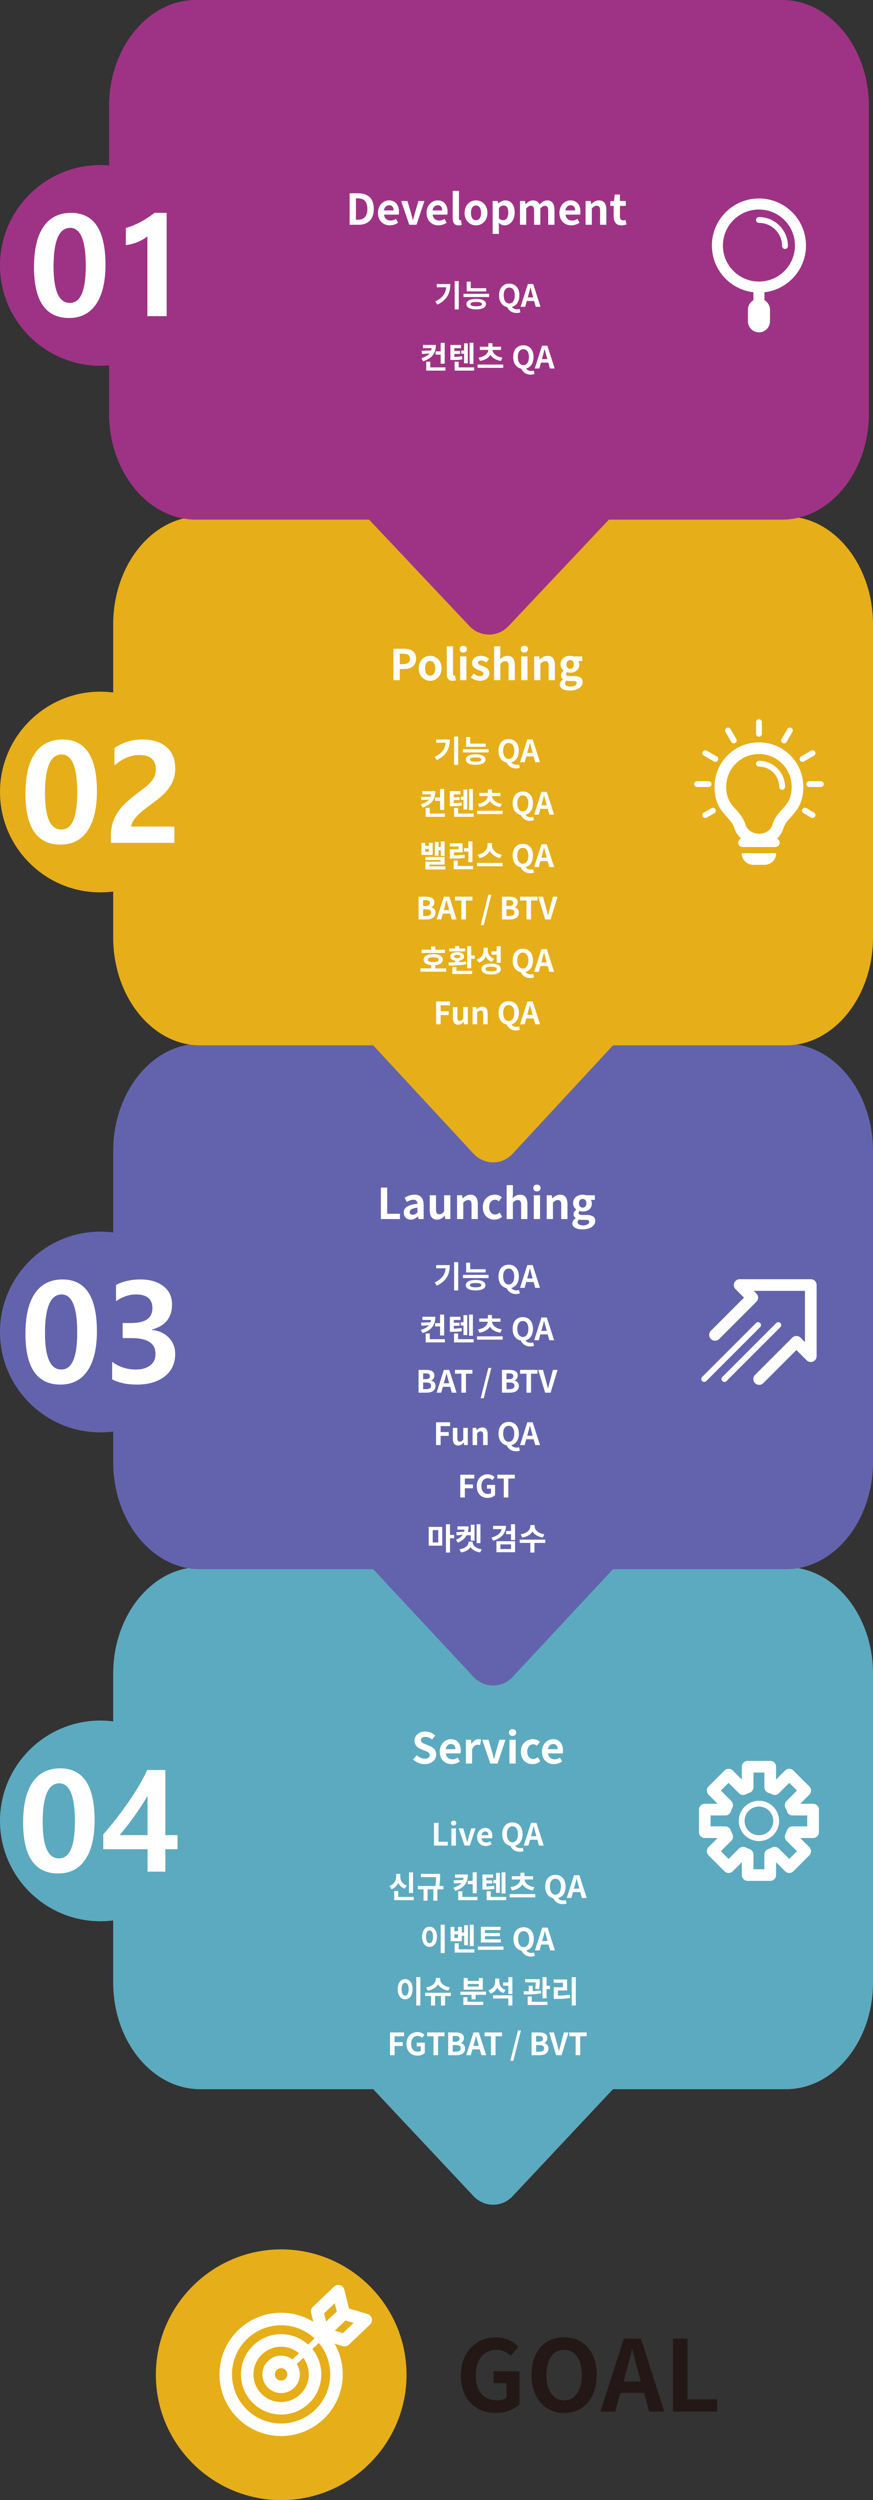 <?xml version="1.0" encoding="UTF-8"?>
<svg id="_레이어_1" data-name="레이어 1" xmlns="http://www.w3.org/2000/svg" viewBox="0 0 783.63 2243.5">
  <rect x="0" y="0" width="783.63" height="2243.5" fill="#333333" stroke="none"/>
  <defs>
    <style>
      .cls-1 {
        fill: #231815;
      }

      .cls-2, .cls-3 {
        fill: #fff;
      }

      .cls-4 {
        fill: #5caabf;
      }

      .cls-4, .cls-3, .cls-5, .cls-6, .cls-7 {
        fill-rule: evenodd;
      }

      .cls-5 {
        fill: #9e3385;
      }

      .cls-6 {
        fill: #e6ae19;
      }

      .cls-7 {
        fill: #6363ad;
      }
    </style>
  </defs>
  <g>
    <g>
      <path class="cls-6" d="M252.41,2243.5c61.97,0,112.51-50.54,112.51-112.51s-50.54-112.51-112.51-112.51-112.51,50.54-112.51,112.51,50.54,112.51,112.51,112.51Z"/>
      <g>
        <path class="cls-3" d="M252.33,2086.57c-12.17,0-23.19,4.94-31.17,12.91-7.97,7.98-12.91,19-12.91,31.17s4.94,23.19,12.91,31.17c7.97,7.98,19,12.91,31.17,12.91s23.19-4.94,31.17-12.91c7.97-7.97,12.91-19,12.91-31.17s-4.94-23.19-12.91-31.17c-7.98-7.97-19-12.91-31.17-12.91h0ZM213.21,2091.52c10.01-10.01,23.84-16.2,39.12-16.2s29.11,6.19,39.12,16.2c10.01,10.01,16.2,23.84,16.2,39.12s-6.19,29.11-16.2,39.12c-10.01,10.01-23.84,16.21-39.12,16.21s-29.11-6.19-39.12-16.21c-10.01-10.01-16.2-23.84-16.2-39.12s6.19-29.11,16.2-39.12Z"/>
        <path class="cls-3" d="M252.33,2105.83c-6.85,0-13.06,2.78-17.55,7.27-4.49,4.49-7.27,10.7-7.27,17.55s2.78,13.06,7.27,17.55c4.49,4.49,10.7,7.27,17.55,7.27s13.06-2.78,17.55-7.27c4.49-4.49,7.27-10.7,7.27-17.55s-2.78-13.06-7.27-17.55c-4.49-4.49-10.7-7.27-17.55-7.27h0ZM226.83,2105.14c6.53-6.53,15.54-10.57,25.5-10.57s18.98,4.04,25.5,10.57c6.53,6.53,10.57,15.54,10.57,25.5s-4.04,18.98-10.57,25.5c-6.52,6.53-15.54,10.56-25.5,10.56s-18.98-4.04-25.5-10.56c-6.53-6.53-10.56-15.54-10.56-25.5s4.04-18.98,10.56-25.5Z"/>
        <path class="cls-3" d="M252.33,2125.09c-1.53,0-2.93.62-3.93,1.63-1.01,1.01-1.63,2.39-1.63,3.93s.62,2.93,1.63,3.93c1.01,1.01,2.4,1.63,3.93,1.63s2.93-.62,3.93-1.63c1-1,1.63-2.39,1.63-3.93s-.62-2.93-1.63-3.93c-1.01-1.01-2.4-1.63-3.93-1.63h0ZM240.45,2118.76c3.04-3.04,7.24-4.92,11.88-4.92s8.84,1.88,11.88,4.92c3.04,3.04,4.92,7.24,4.92,11.88s-1.88,8.84-4.92,11.88c-3.04,3.04-7.24,4.92-11.88,4.92s-8.84-1.88-11.88-4.92c-3.04-3.04-4.92-7.24-4.92-11.88s1.88-8.84,4.92-11.88Z"/>
        <path class="cls-3" d="M280.94,2069.92l18.85-17.98c2.25-2.13,5.8-2.05,7.93.2.7.73,1.16,1.61,1.38,2.52l4.91,19.99c.51,2.07-.2,4.16-1.68,5.5l-18.85,17.98c-2.24,2.13-5.79,2.04-7.93-.2-.7-.73-1.16-1.61-1.38-2.52l-4.91-19.99c-.51-2.07.21-4.16,1.69-5.5h0ZM300.52,2066.75l-9.59,9.14,1.82,7.43,9.59-9.15-1.82-7.43Z"/>
        <path class="cls-3" d="M307.83,2093.62l9.59-9.15-7.34-2.18-9.59,9.15,7.34,2.18h0ZM332.17,2085.92l-18.87,17.99c-1.41,1.4-3.51,2-5.54,1.4l-19.72-5.85c-.92-.27-1.79-.77-2.5-1.52-2.13-2.24-2.05-5.79.2-7.93l18.87-17.99c1.4-1.4,3.5-2,5.53-1.4l19.72,5.85c.92.27,1.79.78,2.5,1.52,2.14,2.25,2.04,5.79-.2,7.93Z"/>
        <path class="cls-3" d="M263.09,2124.47c-1.12,1.07-2.9,1.02-3.97-.1-1.07-1.12-1.02-2.9.1-3.97l34.46-32.86c1.12-1.07,2.9-1.02,3.97.1,1.07,1.12,1.02,2.9-.1,3.96l-34.46,32.86Z"/>
      </g>
    </g>
    <g>
      <path class="cls-1" d="M413.72,2131.6c0-21.57,13.97-34.21,31.38-34.21,9.46,0,16,4.07,20.24,8.4l-6.9,8.31c-3.27-3.09-6.98-5.48-12.91-5.48-10.87,0-18.47,8.49-18.47,22.54s6.54,22.81,19.45,22.81c3.09,0,6.28-.88,8.13-2.47v-12.91h-11.58v-10.69h23.25v29.52c-4.42,4.33-12.11,7.87-21.22,7.87-17.77,0-31.38-11.84-31.38-33.68Z"/>
      <path class="cls-1" d="M477.1,2131.07c0-21.3,11.93-33.68,29.26-33.68s29.26,12.46,29.26,33.68-11.93,34.21-29.26,34.21-29.26-12.99-29.26-34.21ZM522.27,2131.07c0-14.06-6.19-22.45-15.91-22.45s-15.91,8.4-15.91,22.45,6.19,22.89,15.91,22.89,15.91-8.93,15.91-22.89Z"/>
      <path class="cls-1" d="M559.93,2098.54h15.38l21.04,65.5h-13.7l-4.6-16.8h-21.21l-4.6,16.8h-13.26l20.95-65.5ZM559.67,2137.08h15.56l-1.94-7.16c-2.03-6.81-3.8-14.32-5.66-21.39h-.44c-1.68,7.16-3.62,14.58-5.57,21.39l-1.94,7.16Z"/>
      <path class="cls-1" d="M604.05,2098.54h13.08v54.54h26.61v10.96h-39.69v-65.5Z"/>
    </g>
  </g>
  <path class="cls-4" d="M460.14,1970.76l90.1-96.03h155.44c42.87,0,77.95-43.03,77.95-95.61v-277.28c0-52.59-35.08-95.61-77.95-95.61H179.54c-42.87,0-77.94,43.03-77.94,95.61v277.28c0,52.59,35.08,95.61,77.94,95.61h155.44l89.93,95.85c9.73,10.38,25.59,10.46,35.23.18Z"/>
  <g>
    <path class="cls-4" d="M0,1633.99C0,1683.59,40.45,1724.04,90.05,1724.04s90.05-40.45,90.05-90.05-40.45-90.05-90.05-90.05S0,1584.39,0,1633.99Z"/>
    <g>
      <path class="cls-2" d="M20.76,1635.48c0-15.87,2.84-27.94,8.52-36.23,5.68-8.28,13.93-12.43,24.76-12.43,20.58,0,30.87,15.52,30.87,46.55,0,15.29-2.8,27.08-8.4,35.36-5.6,8.28-13.71,12.43-24.33,12.43-20.95,0-31.42-15.23-31.42-45.68ZM38.3,1635.04c0,21.74,4.87,32.6,14.63,32.6s14.32-11.16,14.32-33.47-4.67-33.9-14.01-33.9c-9.96,0-14.94,11.59-14.94,34.77Z"/>
      <path class="cls-2" d="M148.44,1588.31v58.45h10.91v12.64h-10.91v20.14h-15.99v-20.14h-39.73v-13.33c8.31-9.5,16.01-19.43,23.12-29.78,7.11-10.35,12.54-19.68,16.3-27.98h16.3ZM107.41,1646.76h25.04v-35.33c-2.52,4.5-6.1,10.07-10.72,16.7-4.63,6.63-9.4,12.84-14.32,18.63Z"/>
    </g>
  </g>
  <g>
    <path class="cls-3" d="M696.6,1596.91l8.15-8.15c2.04-2.04,5.35-2.04,7.39,0l14.33,14.32c2.04,2.04,2.04,5.35,0,7.39l-8.15,8.15h11.53c2.89,0,5.23,2.34,5.23,5.23v20.26c0,2.89-2.34,5.23-5.23,5.23h-11.53l8.15,8.15c2.04,2.04,2.04,5.35,0,7.39l-14.33,14.32c-2.04,2.04-5.35,2.04-7.39,0l-8.15-8.15v11.53c0,2.89-2.34,5.23-5.23,5.23h-20.26c-2.89,0-5.23-2.34-5.23-5.23v-11.53l-8.15,8.15c-2.04,2.04-5.35,2.04-7.39,0l-14.33-14.32c-2.04-2.04-2.04-5.35,0-7.39l8.16-8.15h-11.53c-2.89,0-5.23-2.34-5.23-5.23v-20.26c0-2.89,2.34-5.23,5.23-5.23h11.53l-8.16-8.15c-2.04-2.04-2.04-5.35,0-7.39l14.33-14.32c2.04-2.04,5.35-2.04,7.39,0l8.15,8.15v-11.53c0-2.89,2.34-5.23,5.23-5.23h20.26c2.89,0,5.23,2.34,5.23,5.23v11.53h0ZM708.45,1599.85l-9.35,9.35c-1.55,1.54-3.96,2-6.03.98-.59-.29-1.15-.55-1.67-.77-.48-.2-.93-.37-1.34-.52-2.26-.58-3.93-2.63-3.93-5.07v-13.22h-9.8v13.22h-.02c0,2.18-1.38,4.21-3.56,4.94-.51.17-1.07.38-1.7.64-.46.19-.95.42-1.49.68-1.98,1.09-4.52.79-6.21-.89l-9.35-9.35-6.93,6.93,9.35,9.35c1.54,1.55,2,3.96.98,6.03-.3.59-.55,1.15-.77,1.67-.2.48-.37.93-.52,1.34-.58,2.26-2.63,3.93-5.07,3.93h-13.21v9.8h13.21v.02c2.18,0,4.22,1.38,4.94,3.56.17.51.39,1.07.65,1.69.19.46.41.96.67,1.49,1.09,1.98.79,4.53-.89,6.21l-9.35,9.35,6.93,6.93,9.35-9.35c1.55-1.54,3.96-2.01,6.03-.98.59.29,1.15.55,1.67.77.48.2.92.37,1.34.52,2.26.58,3.93,2.63,3.93,5.07v13.21h9.8v-13.21h.02c0-2.18,1.38-4.22,3.56-4.95.51-.17,1.08-.38,1.7-.64.47-.19.96-.42,1.48-.68,1.98-1.09,4.52-.79,6.21.89l9.35,9.35,6.93-6.93-9.35-9.35c-1.54-1.55-2-3.96-.98-6.03.29-.59.55-1.15.76-1.67.2-.48.37-.92.52-1.34.58-2.26,2.63-3.93,5.07-3.93h13.22v-9.8h-13.22v-.02c-2.18,0-4.21-1.38-4.94-3.56-.17-.51-.39-1.07-.64-1.69-.2-.46-.42-.96-.68-1.48-1.09-1.98-.78-4.52.89-6.21l9.35-9.35-6.93-6.93Z"/>
    <path class="cls-3" d="M694.12,1633.99c0-3.56-1.44-6.78-3.77-9.11-2.33-2.33-5.55-3.77-9.11-3.77s-6.78,1.44-9.11,3.77c-2.33,2.33-3.77,5.55-3.77,9.11s1.44,6.78,3.77,9.11c2.33,2.33,5.55,3.77,9.11,3.77s6.77-1.44,9.11-3.77c2.33-2.33,3.77-5.55,3.77-9.11h0ZM694.05,1621.18c3.28,3.28,5.3,7.81,5.3,12.81s-2.03,9.53-5.3,12.8c-3.28,3.28-7.81,5.3-12.8,5.3s-9.53-2.03-12.81-5.3c-3.28-3.28-5.3-7.8-5.3-12.8s2.03-9.53,5.3-12.81c3.28-3.28,7.81-5.3,12.81-5.3s9.53,2.03,12.8,5.3Z"/>
  </g>
  <path class="cls-7" d="M460.14,1504.81l90.1-96.67h155.44c42.87,0,77.95-43.31,77.95-96.24v-279.09c0-52.93-35.08-96.24-77.95-96.24H179.54c-42.87,0-77.94,43.31-77.94,96.24v279.09c0,52.93,35.08,96.24,77.94,96.24h155.44l89.93,96.48c9.73,10.45,25.59,10.53,35.23.19Z"/>
  <g>
    <path class="cls-7" d="M0,1195.29C0,1244.89,40.45,1285.34,90.05,1285.34s90.05-40.45,90.05-90.05-40.45-90.06-90.05-90.06S0,1145.69,0,1195.29Z"/>
    <g>
      <path class="cls-2" d="M22.84,1196.77c0-15.87,2.84-27.94,8.52-36.23,5.68-8.28,13.94-12.43,24.76-12.43,20.58,0,30.86,15.52,30.86,46.55,0,15.29-2.8,27.08-8.4,35.36-5.6,8.28-13.71,12.43-24.33,12.43-20.95,0-31.42-15.23-31.42-45.68ZM40.38,1196.34c0,21.74,4.87,32.6,14.63,32.6s14.32-11.16,14.32-33.47-4.67-33.9-14.01-33.9c-9.96,0-14.94,11.59-14.94,34.77Z"/>
      <path class="cls-2" d="M100.68,1222.06c6.16,4.59,13.26,6.88,21.32,6.88,5.29,0,9.54-1.21,12.77-3.63,3.22-2.42,4.83-5.88,4.83-10.38,0-9.46-7.15-14.19-21.44-14.19h-8.06v-13.51h7.5c12.81,0,19.21-4.42,19.21-13.26,0-8.26-4.92-12.4-14.75-12.4-6.16,0-12.13,2.02-17.91,6.07v-14.57c6.2-3.31,13.51-4.96,21.94-4.96s15.21,1.98,20.45,5.95c5.25,3.97,7.87,9.46,7.87,16.49,0,11.86-6.05,19.38-18.16,22.56v.25c6.32.66,11.41,2.99,15.25,6.97,3.84,3.99,5.76,8.81,5.76,14.47,0,8.64-3.13,15.4-9.39,20.3-6.26,4.9-14.56,7.35-24.88,7.35-9.09,0-16.53-1.57-22.31-4.71v-15.68Z"/>
    </g>
  </g>
  <g>
    <path class="cls-3" d="M645.52,1201.55c-2.04,2.04-5.35,2.04-7.4,0-2.04-2.04-2.04-5.35,0-7.39l29.73-29.72-7.62-7.62c-2.04-2.04-2.04-5.35,0-7.39,1.02-1.02,2.36-1.53,3.7-1.53h63.86c2.89,0,5.23,2.34,5.23,5.23v63.86c0,2.89-2.34,5.23-5.23,5.23-1.45,0-2.77-.59-3.72-1.55l-9.21-9.22-29.73,29.73c-2.04,2.04-5.35,2.04-7.39,0-2.04-2.04-2.04-5.35,0-7.4l33.42-33.42c2.04-2.04,5.35-2.04,7.4,0l4,4v-46h-46l2.39,2.39c2.04,2.05,2.04,5.36,0,7.4l-33.42,33.42Z"/>
    <path class="cls-3" d="M696.79,1187.21c1.02-1.02,2.67-1.02,3.7,0,1.02,1.02,1.02,2.68,0,3.7l-48.41,48.41c-1.02,1.02-2.68,1.02-3.7,0-1.02-1.02-1.02-2.68,0-3.7l48.41-48.41Z"/>
    <path class="cls-3" d="M678.64,1187.21c1.02-1.02,2.68-1.02,3.7,0,1.02,1.02,1.02,2.68,0,3.7l-48.4,48.41c-1.02,1.02-2.68,1.02-3.7,0-1.02-1.02-1.02-2.68,0-3.7l48.4-48.41Z"/>
  </g>
  <path class="cls-6" d="M460.14,1035.31l90.1-97.28h155.44c42.87,0,77.95-43.58,77.95-96.85v-280.87c0-53.27-35.08-96.85-77.95-96.85H179.54c-42.87,0-77.94,43.58-77.94,96.85v280.87c0,53.27,35.08,96.85,77.94,96.85h155.44l89.93,97.09c9.73,10.51,25.59,10.6,35.23.19Z"/>
  <g>
    <path class="cls-6" d="M0,710.73C0,760.33,40.45,800.78,90.05,800.78s90.05-40.45,90.05-90.06-40.45-90.05-90.05-90.05S0,661.13,0,710.73Z"/>
    <g>
      <path class="cls-2" d="M22.84,712.22c0-15.87,2.84-27.94,8.52-36.23,5.68-8.28,13.94-12.43,24.76-12.43,20.58,0,30.87,15.52,30.87,46.55,0,15.29-2.8,27.08-8.4,35.36-5.6,8.28-13.71,12.43-24.33,12.43-20.95,0-31.42-15.23-31.42-45.68ZM40.38,711.78c0,21.74,4.87,32.6,14.63,32.6s14.32-11.16,14.32-33.47-4.67-33.9-14.01-33.9c-9.96,0-14.94,11.59-14.94,34.77Z"/>
      <path class="cls-2" d="M117.85,741.72h38.68v14.57h-56.96v-6.88c0-4.92.84-9.45,2.51-13.6s4.07-8.04,7.19-11.65c3.12-3.61,9.68-9.16,19.68-16.64,3.88-2.89,6.67-5.66,8.37-8.31,1.69-2.64,2.54-5.6,2.54-8.86,0-4.05-1.19-7.2-3.56-9.45-2.38-2.25-6.06-3.38-11.06-3.38-7.81,0-15.31,3.1-22.5,9.3v-15.56c7.35-5.12,15.68-7.69,24.98-7.69s16.7,2.29,21.85,6.88c5.14,4.59,7.72,10.93,7.72,19.03,0,4.17-.67,7.87-2.01,11.09-1.34,3.22-3.12,6.15-5.33,8.77-2.21,2.62-4.75,5.06-7.62,7.31-2.87,2.25-5.82,4.49-8.83,6.72-5.58,4.13-9.58,7.67-11.99,10.6-2.42,2.93-3.63,5.52-3.63,7.75Z"/>
    </g>
  </g>
  <g>
    <path class="cls-3" d="M693.29,740.11c1.85-6.15,5.24-9.92,8.75-13.81,4.2-4.66,8.6-9.55,8.6-20.3,0-8.12-3.29-15.46-8.61-20.78s-12.67-8.61-20.78-8.61-15.46,3.29-20.78,8.61c-5.32,5.32-8.61,12.67-8.61,20.78,0,10.76,4.41,15.65,8.6,20.3,3.45,3.83,6.79,7.54,8.66,13.53.89,2.86,2.75,4.98,5.06,6.35,2.18,1.29,4.74,1.95,7.3,1.95,2.54,0,5.05-.62,7.15-1.9,2.13-1.3,3.84-3.34,4.68-6.12h0ZM709.8,733.28c-2.71,3.01-5.33,5.92-6.5,9.81-1.64,5.45-5.02,9.46-9.25,12.04-3.76,2.3-8.18,3.43-12.58,3.42-4.41-.01-8.83-1.15-12.61-3.38-4.43-2.62-8-6.71-9.72-12.23-1.19-3.8-3.78-6.68-6.45-9.65-5.51-6.12-11.3-12.54-11.3-27.29,0-11,4.46-20.97,11.67-28.18,7.21-7.21,17.17-11.67,28.18-11.67s20.97,4.46,28.18,11.67c7.21,7.21,11.67,17.17,11.67,28.18,0,14.75-5.78,21.17-11.3,27.29Z"/>
    <path class="cls-3" d="M696.74,765.63c0,5.75-4.67,10.42-10.42,10.42h-10.15c-5.75,0-10.42-4.66-10.42-10.42h30.99Z"/>
    <path class="cls-3" d="M695.94,752.26c2.16,0,3.92,1.76,3.92,3.92s-1.76,3.92-3.92,3.92h-29.39c-2.17,0-3.92-1.76-3.92-3.92s1.76-3.92,3.92-3.92h29.39Z"/>
    <path class="cls-3" d="M681.24,687.9c-1.44,0-2.61-1.17-2.61-2.61s1.17-2.61,2.61-2.61c6.47,0,12.33,2.63,16.57,6.86,4.24,4.24,6.86,10.1,6.86,16.56,0,1.45-1.17,2.61-2.61,2.61s-2.61-1.17-2.61-2.61c0-5.02-2.04-9.57-5.33-12.87-3.29-3.29-7.84-5.33-12.87-5.33Z"/>
    <path class="cls-3" d="M683.86,658.46c0,1.44-1.17,2.61-2.61,2.61s-2.61-1.17-2.61-2.61v-10.43c0-1.45,1.17-2.61,2.61-2.61s2.61,1.17,2.61,2.61v10.43Z"/>
    <path class="cls-3" d="M706.07,665.8c-.72,1.25-2.31,1.68-3.56.96-1.25-.72-1.68-2.31-.96-3.55l5.22-9.03c.71-1.25,2.31-1.68,3.55-.96,1.25.72,1.68,2.31.96,3.55l-5.22,9.03Z"/>
    <path class="cls-3" d="M721.64,683.29c-1.25.72-2.84.29-3.55-.96-.72-1.25-.29-2.84.96-3.55l9.04-5.22c1.25-.72,2.84-.29,3.55.96.72,1.25.29,2.84-.96,3.55l-9.04,5.22Z"/>
    <path class="cls-3" d="M634.42,733.65c-1.25.72-2.84.3-3.56-.95-.72-1.25-.3-2.84.95-3.56l6.82-3.94c1.25-.72,2.84-.3,3.56.95.72,1.25.3,2.84-.95,3.56l-6.82,3.94Z"/>
    <path class="cls-3" d="M726.39,706.22c-1.44,0-2.61-1.17-2.61-2.61s1.17-2.61,2.61-2.61h10.43c1.45,0,2.61,1.17,2.61,2.61s-1.17,2.61-2.61,2.61h-10.43Z"/>
    <path class="cls-3" d="M625.66,706.22c-1.44,0-2.61-1.17-2.61-2.61s1.17-2.61,2.61-2.61h10.43c1.44,0,2.61,1.17,2.61,2.61s-1.17,2.61-2.61,2.61h-10.43Z"/>
    <path class="cls-3" d="M721.22,729.69c-1.25-.72-1.68-2.31-.96-3.55.72-1.25,2.31-1.68,3.55-.96l6.86,3.96c1.25.72,1.68,2.31.96,3.55-.72,1.25-2.31,1.68-3.56.96l-6.86-3.96Z"/>
    <path class="cls-3" d="M631.81,678.07c-1.25-.72-1.68-2.31-.96-3.55.72-1.25,2.31-1.68,3.55-.96l9.04,5.22c1.25.72,1.68,2.31.96,3.55-.72,1.25-2.31,1.68-3.55.96l-9.04-5.22Z"/>
    <path class="cls-3" d="M651.2,656.77c-.72-1.25-.28-2.84.96-3.55,1.25-.72,2.84-.29,3.56.96l5.22,9.03c.72,1.25.29,2.84-.96,3.55-1.25.72-2.84.29-3.55-.96l-5.22-9.03Z"/>
  </g>
  <path class="cls-5" d="M456.45,561.84l90.09-95.53h155.45c42.87,0,77.95-42.82,77.95-95.17V95.16c0-52.34-35.08-95.16-77.95-95.16H175.85c-42.87,0-77.94,42.82-77.94,95.16v275.97c0,52.34,35.08,95.17,77.94,95.17h155.46l89.91,95.35c9.74,10.32,25.59,10.41,35.23.18Z"/>
  <g>
    <path class="cls-5" d="M0,238.17c0,49.6,40.45,90.05,90.05,90.05s90.05-40.45,90.05-90.05-40.45-90.05-90.05-90.05S0,188.57,0,238.17Z"/>
    <g>
      <path class="cls-2" d="M30.52,239.66c0-15.87,2.84-27.94,8.52-36.23,5.68-8.28,13.94-12.43,24.76-12.43,20.58,0,30.87,15.52,30.87,46.55,0,15.29-2.8,27.08-8.4,35.36-5.6,8.28-13.71,12.43-24.33,12.43-20.95,0-31.42-15.23-31.42-45.68ZM48.06,239.22c0,21.74,4.87,32.6,14.63,32.6s14.32-11.16,14.32-33.47-4.67-33.9-14.01-33.9c-9.96,0-14.94,11.59-14.94,34.77Z"/>
      <path class="cls-2" d="M149.59,191v92.72h-17.29v-71.71c-1.94,1.78-4.69,3.43-8.24,4.96-3.55,1.53-7.25,2.52-11.09,2.97v-15.31c9.09-2.73,17.66-7.27,25.72-13.64h10.91Z"/>
    </g>
  </g>
  <g>
    <path class="cls-3" d="M681.24,178.1c11.66,0,22.22,4.73,29.86,12.37,7.64,7.64,12.37,18.2,12.37,29.86s-4.73,22.22-12.37,29.86c-7.64,7.64-18.2,12.37-29.86,12.37s-22.22-4.73-29.86-12.37c-7.64-7.64-12.37-18.2-12.37-29.86s4.73-22.22,12.37-29.86c7.64-7.64,18.2-12.37,29.86-12.37h0ZM704.1,197.47c-5.85-5.84-13.93-9.46-22.86-9.46s-17.01,3.62-22.86,9.46c-5.85,5.85-9.47,13.93-9.47,22.86s3.62,17,9.47,22.86c5.85,5.85,13.93,9.47,22.86,9.47s17.01-3.62,22.86-9.47c5.85-5.85,9.47-13.93,9.47-22.86s-3.62-17.01-9.47-22.86Z"/>
    <path class="cls-3" d="M676.29,258.3c0-2.74,2.22-4.95,4.95-4.95s4.95,2.22,4.95,4.95v31.65c0,2.74-2.22,4.95-4.95,4.95s-4.95-2.22-4.95-4.95v-31.65Z"/>
    <path class="cls-3" d="M681.24,200c-1.45,0-2.61-1.17-2.61-2.61s1.17-2.61,2.61-2.61c7.18,0,13.69,2.91,18.39,7.62,4.71,4.71,7.62,11.21,7.62,18.39,0,1.45-1.17,2.61-2.61,2.61s-2.61-1.17-2.61-2.61c0-5.74-2.33-10.93-6.09-14.69-3.76-3.77-8.96-6.09-14.7-6.09Z"/>
    <path class="cls-3" d="M671.34,277.98c0-5.47,4.43-9.91,9.91-9.91s9.91,4.43,9.91,9.91v10.35c0,5.47-4.43,9.91-9.91,9.91s-9.91-4.43-9.91-9.91v-10.35Z"/>
  </g>
  <g>
    <g>
      <path class="cls-2" d="M389.55,1635.69h4.08v17.02h8.3v3.42h-12.39v-20.44Z"/>
      <path class="cls-2" d="M404.84,1635.97c0-1.32.97-2.21,2.37-2.21s2.34.88,2.34,2.21-.97,2.23-2.34,2.23-2.37-.88-2.37-2.23ZM405.17,1640.69h4.06v15.45h-4.06v-15.45Z"/>
      <path class="cls-2" d="M411.76,1640.69h4.08l2.26,7.7c.41,1.52.83,3.12,1.24,4.69h.14c.41-1.57.83-3.17,1.24-4.69l2.26-7.7h3.89l-5.16,15.45h-4.69l-5.27-15.45Z"/>
      <path class="cls-2" d="M428.27,1648.41c0-4.99,3.53-8.11,7.2-8.11,4.25,0,6.46,3.12,6.46,7.37,0,.77-.08,1.52-.19,1.88h-9.52c.33,2.54,1.99,3.86,4.28,3.86,1.27,0,2.37-.39,3.48-1.08l1.38,2.48c-1.52,1.05-3.48,1.71-5.38,1.71-4.33,0-7.7-3.01-7.7-8.11ZM438.44,1646.84c0-2.07-.94-3.39-2.92-3.39-1.63,0-3.06,1.16-3.37,3.39h6.29Z"/>
      <path class="cls-2" d="M458.09,1656.36c-4.36-.83-7.26-4.69-7.26-10.51,0-6.65,3.73-10.51,9.13-10.51s9.13,3.89,9.13,10.51c0,5.57-2.65,9.33-6.7,10.37.94,1.54,2.79,2.18,4.63,2.18.88,0,1.66-.14,2.23-.33l.75,3.01c-.72.33-1.96.61-3.45.61-4.17,0-7.06-2.23-8.47-5.32ZM464.94,1645.85c0-4.39-1.93-7.01-4.97-7.01s-4.97,2.62-4.97,7.01,1.93,7.34,4.97,7.34,4.97-2.76,4.97-7.34Z"/>
      <path class="cls-2" d="M476.69,1635.69h4.8l6.57,20.44h-4.28l-1.43-5.24h-6.62l-1.43,5.24h-4.14l6.54-20.44ZM476.61,1647.72h4.86l-.61-2.23c-.63-2.12-1.19-4.47-1.77-6.68h-.14c-.52,2.23-1.13,4.55-1.74,6.68l-.61,2.23Z"/>
      <path class="cls-2" d="M363.36,1694.83c-2.81-.97-4.75-2.84-5.85-5.21-1.16,2.57-3.15,4.63-6.1,5.66l-1.85-2.9c4.22-1.43,6.04-4.99,6.04-8.39v-2.46h3.7v2.46c0,3.37,1.77,6.62,5.9,7.95l-1.85,2.9ZM371.39,1702.2v2.9h-17.55v-8.19h3.64v5.3h13.9ZM370.75,1698.67h-3.67v-18.51h3.67v18.51Z"/>
      <path class="cls-2" d="M398.02,1695.39h-5.41v10.21h-3.61v-10.21h-5.19v10.21h-3.61v-10.21h-5.13v-2.95h15.64c.64-3.39.75-5.96.77-7.95h-13.74v-2.95h17.35v1.63c0,2.15,0,5.1-.72,9.27h3.64v2.95Z"/>
      <path class="cls-2" d="M419.98,1682.06c0,7.15-3.01,11.92-11.5,14.71l-1.41-2.87c3.56-1.1,5.85-2.54,7.26-4.25l-6.7.52-.5-2.84,8.61-.3c.19-.66.36-1.35.41-2.07h-7.75v-2.9h11.59ZM428.59,1702.2v2.9h-17.24v-8.03h3.64v5.13h13.6ZM424.29,1687.83v-7.7h3.64v18.76h-3.64v-8.11h-4.47v-2.95h4.47Z"/>
      <path class="cls-2" d="M443.83,1695c-2.87.52-5.27.58-9.02.58h-1.74v-13.49h9.54v2.87h-6.04v2.46h5.16v2.73h-5.16v2.57c2.68-.03,4.66-.17,6.95-.55l.3,2.84ZM454.37,1702.2v2.9h-17.55v-8h3.64v5.1h13.9ZM445.29,1689.95h-2.48v-2.9h2.48v-6.43h3.39v17.93h-3.39v-8.61ZM453.73,1699.11h-3.45v-18.98h3.45v18.98Z"/>
      <path class="cls-2" d="M480.47,1699.66v2.95h-23.01v-2.95h23.01ZM458.23,1693.43c5.77-.8,8.61-3.89,8.86-6.9h-7.64v-2.9h7.7v-3.12h3.64v3.12h7.7v2.9h-7.64c.25,3.01,3.09,6.1,8.86,6.9l-1.35,2.95c-4.5-.66-7.7-2.7-9.38-5.44-1.68,2.73-4.88,4.77-9.38,5.44l-1.35-2.95Z"/>
      <path class="cls-2" d="M496.67,1703.39c-4.36-.83-7.26-4.69-7.26-10.51,0-6.65,3.73-10.51,9.13-10.51s9.13,3.89,9.13,10.51c0,5.57-2.65,9.33-6.7,10.37.94,1.54,2.79,2.18,4.63,2.18.88,0,1.66-.14,2.23-.33l.75,3.01c-.72.33-1.96.61-3.45.61-4.17,0-7.06-2.23-8.47-5.32ZM503.51,1692.88c0-4.39-1.93-7.01-4.97-7.01s-4.97,2.62-4.97,7.01,1.93,7.34,4.97,7.34,4.97-2.76,4.97-7.34Z"/>
      <path class="cls-2" d="M515.27,1682.72h4.8l6.57,20.44h-4.28l-1.43-5.24h-6.62l-1.43,5.24h-4.14l6.54-20.44ZM515.19,1694.75h4.86l-.61-2.23c-.63-2.12-1.19-4.47-1.77-6.68h-.14c-.52,2.23-1.13,4.55-1.74,6.68l-.61,2.23Z"/>
      <path class="cls-2" d="M392.24,1737.97c0,5.6-2.84,9.1-6.68,9.1s-6.68-3.5-6.68-9.1,2.84-9.05,6.68-9.05,6.68,3.48,6.68,9.05ZM382.39,1737.97c0,3.78,1.3,5.79,3.17,5.79s3.17-2.01,3.17-5.79-1.3-5.77-3.17-5.77-3.17,2.01-3.17,5.77ZM399.22,1727.13v25.49h-3.64v-25.49h3.64Z"/>
      <path class="cls-2" d="M414.51,1741.97h-10.07v-12.88h3.42v3.89h3.28v-3.89h3.37v5.08h2.15v-6.59h3.39v18.02h-3.39v-8.5h-2.15v4.88ZM411.14,1735.77h-3.28v3.31h3.28v-3.31ZM425.85,1749.23v2.9h-17.74v-8.28h3.64v5.38h14.1ZM425.21,1746.33h-3.45v-19.17h3.45v19.17Z"/>
      <path class="cls-2" d="M451.95,1746.69v2.95h-23.01v-2.95h23.01ZM449.5,1743.13h-17.85v-14.13h17.66v2.92h-13.96v2.68h13.38v2.81h-13.38v2.84h14.15v2.87Z"/>
      <path class="cls-2" d="M468.15,1750.42c-4.36-.83-7.26-4.69-7.26-10.51,0-6.65,3.72-10.51,9.13-10.51s9.13,3.89,9.13,10.51c0,5.57-2.65,9.33-6.7,10.37.94,1.54,2.79,2.18,4.63,2.18.88,0,1.66-.14,2.24-.33l.74,3.01c-.72.33-1.96.61-3.45.61-4.17,0-7.06-2.24-8.47-5.33ZM474.99,1739.9c0-4.39-1.93-7.01-4.97-7.01s-4.97,2.62-4.97,7.01,1.93,7.34,4.97,7.34,4.97-2.76,4.97-7.34Z"/>
      <path class="cls-2" d="M486.75,1729.75h4.8l6.56,20.44h-4.28l-1.43-5.24h-6.62l-1.43,5.24h-4.14l6.54-20.44ZM486.67,1741.78h4.86l-.61-2.23c-.64-2.12-1.19-4.47-1.77-6.68h-.14c-.52,2.24-1.13,4.55-1.74,6.68l-.61,2.23Z"/>
      <path class="cls-2" d="M370.33,1785c0,5.6-2.84,9.11-6.68,9.11s-6.68-3.5-6.68-9.11,2.84-9.05,6.68-9.05,6.68,3.48,6.68,9.05ZM360.48,1785c0,3.78,1.3,5.8,3.17,5.8s3.17-2.01,3.17-5.8-1.3-5.77-3.17-5.77-3.17,2.01-3.17,5.77ZM377.31,1774.16v25.49h-3.64v-25.49h3.64Z"/>
      <path class="cls-2" d="M404.66,1791.1h-5.16v8.58h-3.64v-8.58h-5.32v8.58h-3.61v-8.58h-5.27v-2.9h23.01v2.9ZM402.39,1786.27c-4.41-.69-7.61-2.82-9.21-5.57-1.63,2.79-4.83,4.88-9.27,5.57l-1.38-2.95c5.77-.83,8.69-4.14,8.69-7.17v-1.21h3.89v1.21c0,3.01,2.93,6.35,8.69,7.17l-1.41,2.95Z"/>
      <path class="cls-2" d="M436.3,1787.21v2.87h-9.38v4h-3.64v-4h-10.01v-2.87h23.04ZM419.59,1796.26h14.18v2.9h-17.82v-6.98h3.64v4.08ZM433.35,1785.44h-17.13v-10.46h3.61v2.59h9.91v-2.59h3.61v10.46ZM429.74,1780.31h-9.91v2.29h9.91v-2.29Z"/>
      <path class="cls-2" d="M451.95,1788.51c-2.7-.94-4.52-2.73-5.6-4.97-1.1,2.45-3.06,4.41-5.93,5.41l-1.9-2.87c4.22-1.38,5.96-4.75,5.96-8.19v-2.4h3.7v2.62c0,3.17,1.68,6.26,5.68,7.59l-1.9,2.81ZM442.6,1790.47h17.33v9.16h-3.64v-6.29h-13.68v-2.87ZM459.93,1774.19v15.12h-3.64v-7.42h-4.63v-2.95h4.63v-4.75h3.64Z"/>
      <path class="cls-2" d="M485.81,1788.7c-5.24.96-11.15,1.08-15.51,1.1l-.33-2.9c1.41,0,2.98,0,4.63-.03v-4.94h3.56v4.8c2.51-.11,5.05-.3,7.42-.64l.22,2.59ZM480.35,1784.67c.41-2.37.52-4.22.55-5.74h-9.46v-2.9h13.05v1.57c0,1.77,0,4.28-.58,7.48l-3.56-.41ZM477.31,1796.26h14.1v2.9h-17.74v-7.64h3.64v4.75ZM493.65,1781.91v3.01h-3.03v8.28h-3.64v-19.04h3.64v7.75h3.03Z"/>
      <path class="cls-2" d="M500.8,1790.74c3.86-.03,7.06-.22,10.65-.83l.38,2.95c-4.14.72-7.86.88-12.47.88h-2.29v-10.46h8.25v-4.06h-8.28v-2.9h12v9.82h-8.25v4.58ZM516.85,1774.16v25.49h-3.64v-25.49h3.64Z"/>
      <path class="cls-2" d="M350.1,1823.81h12.58v3.42h-8.5v5.32h7.26v3.42h-7.26v8.28h-4.08v-20.44Z"/>
      <path class="cls-2" d="M364.89,1834.13c0-6.73,4.36-10.68,9.79-10.68,2.95,0,4.99,1.27,6.32,2.62l-2.15,2.59c-1.02-.97-2.18-1.71-4.03-1.71-3.39,0-5.77,2.65-5.77,7.04s2.04,7.12,6.07,7.12c.96,0,1.96-.28,2.54-.77v-4.03h-3.61v-3.34h7.26v9.21c-1.38,1.35-3.78,2.46-6.62,2.46-5.55,0-9.79-3.7-9.79-10.51Z"/>
      <path class="cls-2" d="M389.12,1827.23h-5.74v-3.42h15.62v3.42h-5.79v17.02h-4.08v-17.02Z"/>
      <path class="cls-2" d="M402.31,1823.81h6.76c4.19,0,7.39,1.24,7.39,5.05,0,1.88-1.05,3.81-2.79,4.41v.14c2.21.52,3.84,2.07,3.84,4.83,0,4.11-3.42,6.01-7.92,6.01h-7.28v-20.44ZM408.77,1832.14c2.59,0,3.72-1.05,3.72-2.68,0-1.79-1.21-2.51-3.67-2.51h-2.43v5.19h2.37ZM409.24,1841.11c2.79,0,4.3-.99,4.3-3.12,0-1.99-1.49-2.84-4.3-2.84h-2.84v5.96h2.84Z"/>
      <path class="cls-2" d="M425.02,1823.81h4.8l6.57,20.44h-4.28l-1.43-5.24h-6.62l-1.43,5.24h-4.14l6.54-20.44ZM424.94,1835.84h4.86l-.61-2.24c-.63-2.13-1.19-4.47-1.77-6.68h-.14c-.52,2.23-1.13,4.55-1.74,6.68l-.61,2.24Z"/>
      <path class="cls-2" d="M440.72,1827.23h-5.74v-3.42h15.62v3.42h-5.79v17.02h-4.08v-17.02Z"/>
      <path class="cls-2" d="M464.92,1822.02h2.68l-6.84,27.26h-2.7l6.87-27.26Z"/>
      <path class="cls-2" d="M477.15,1823.81h6.76c4.19,0,7.39,1.24,7.39,5.05,0,1.88-1.05,3.81-2.79,4.41v.14c2.21.52,3.83,2.07,3.83,4.83,0,4.11-3.42,6.01-7.92,6.01h-7.28v-20.44ZM483.6,1832.14c2.59,0,3.73-1.05,3.73-2.68,0-1.79-1.21-2.51-3.67-2.51h-2.43v5.19h2.37ZM484.07,1841.11c2.79,0,4.3-.99,4.3-3.12,0-1.99-1.49-2.84-4.3-2.84h-2.84v5.96h2.84Z"/>
      <path class="cls-2" d="M492.96,1823.81h4.28l2.7,9.96c.64,2.26,1.08,4.3,1.71,6.59h.14c.66-2.29,1.1-4.33,1.74-6.59l2.65-9.96h4.14l-6.24,20.44h-4.88l-6.23-20.44Z"/>
      <path class="cls-2" d="M516.71,1827.23h-5.74v-3.42h15.62v3.42h-5.79v17.02h-4.08v-17.02Z"/>
    </g>
    <g>
      <path class="cls-2" d="M370.86,1578.94l3.24-3.89c2.02,1.87,4.69,3.13,7.17,3.13,2.94,0,4.5-1.26,4.5-3.24,0-2.1-1.71-2.74-4.23-3.81l-3.77-1.6c-2.86-1.18-5.72-3.47-5.72-7.58,0-4.61,4.04-8.16,9.76-8.16,3.28,0,6.56,1.3,8.84,3.62l-2.86,3.54c-1.79-1.49-3.66-2.33-5.98-2.33-2.48,0-4.04,1.11-4.04,2.97,0,2.02,1.98,2.74,4.38,3.7l3.7,1.56c3.43,1.41,5.68,3.58,5.68,7.66,0,4.61-3.85,8.54-10.37,8.54-3.77,0-7.55-1.49-10.29-4.12Z"/>
      <path class="cls-2" d="M394.72,1571.85c0-6.9,4.88-11.21,9.95-11.21,5.87,0,8.92,4.31,8.92,10.18,0,1.07-.11,2.1-.27,2.59h-13.15c.46,3.51,2.74,5.34,5.91,5.34,1.75,0,3.28-.53,4.8-1.49l1.91,3.43c-2.1,1.45-4.8,2.36-7.43,2.36-5.98,0-10.63-4.16-10.63-11.21ZM408.78,1569.67c0-2.86-1.3-4.69-4.04-4.69-2.25,0-4.23,1.6-4.65,4.69h8.69Z"/>
      <path class="cls-2" d="M418.19,1561.18h4.57l.42,3.77h.11c1.56-2.78,3.85-4.31,6.06-4.31,1.18,0,1.87.19,2.52.46l-.95,4.84c-.76-.23-1.37-.34-2.25-.34-1.68,0-3.7,1.1-4.88,4.19v12.73h-5.6v-21.34Z"/>
      <path class="cls-2" d="M432.86,1561.18h5.64l3.13,10.63c.57,2.1,1.14,4.31,1.71,6.48h.19c.57-2.17,1.14-4.38,1.71-6.48l3.13-10.63h5.37l-7.13,21.34h-6.48l-7.28-21.34Z"/>
      <path class="cls-2" d="M456.83,1554.66c0-1.83,1.33-3.05,3.28-3.05s3.24,1.22,3.24,3.05-1.33,3.09-3.24,3.09-3.28-1.22-3.28-3.09ZM457.29,1561.18h5.6v21.34h-5.6v-21.34Z"/>
      <path class="cls-2" d="M467.54,1571.85c0-7.09,5.11-11.21,10.9-11.21,2.63,0,4.65,1.03,6.21,2.36l-2.67,3.62c-1.07-.91-2.06-1.41-3.24-1.41-3.28,0-5.49,2.63-5.49,6.63s2.25,6.63,5.3,6.63c1.52,0,2.97-.72,4.16-1.72l2.25,3.7c-2.06,1.79-4.65,2.59-7.01,2.59-5.91,0-10.41-4.12-10.41-11.21Z"/>
      <path class="cls-2" d="M486.48,1571.85c0-6.9,4.88-11.21,9.95-11.21,5.87,0,8.92,4.31,8.92,10.18,0,1.07-.11,2.1-.27,2.59h-13.15c.46,3.51,2.74,5.34,5.91,5.34,1.75,0,3.28-.53,4.8-1.49l1.91,3.43c-2.1,1.45-4.8,2.36-7.43,2.36-5.98,0-10.63-4.16-10.63-11.21ZM500.54,1569.67c0-2.86-1.3-4.69-4.04-4.69-2.25,0-4.23,1.6-4.65,4.69h8.69Z"/>
    </g>
  </g>
  <g>
    <g>
      <path class="cls-2" d="M403.73,1135.24c0,7.78-2.62,14.13-11.64,18.48l-1.9-2.87c6.48-3.12,9.3-7.09,9.82-12.72h-8.47v-2.9h12.19ZM411.29,1132.59v25.41h-3.67v-25.41h3.67Z"/>
      <path class="cls-2" d="M438.53,1143.98v2.9h-22.98v-2.9h22.98ZM435.77,1153.25c0,2.98-3.34,4.72-8.83,4.72s-8.8-1.74-8.8-4.72,3.31-4.72,8.8-4.72,8.83,1.74,8.83,4.72ZM435.96,1141.83h-17.55v-8.77h3.64v5.88h13.9v2.9ZM432.07,1153.25c0-1.32-1.74-1.93-5.13-1.93s-5.13.61-5.13,1.93,1.74,1.93,5.13,1.93,5.13-.61,5.13-1.93Z"/>
      <path class="cls-2" d="M454.73,1155.88c-4.36-.83-7.26-4.69-7.26-10.51,0-6.65,3.73-10.51,9.13-10.51s9.13,3.89,9.13,10.51c0,5.57-2.65,9.33-6.7,10.37.94,1.54,2.79,2.18,4.63,2.18.88,0,1.66-.14,2.23-.33l.75,3.01c-.72.33-1.96.61-3.45.61-4.17,0-7.06-2.23-8.47-5.32ZM461.57,1145.36c0-4.39-1.93-7.01-4.97-7.01s-4.97,2.62-4.97,7.01,1.93,7.34,4.97,7.34,4.97-2.76,4.97-7.34Z"/>
      <path class="cls-2" d="M473.33,1135.21h4.8l6.57,20.44h-4.28l-1.43-5.24h-6.62l-1.43,5.24h-4.14l6.54-20.44ZM473.25,1147.24h4.86l-.61-2.23c-.63-2.12-1.19-4.47-1.77-6.68h-.14c-.52,2.23-1.13,4.55-1.74,6.68l-.61,2.23Z"/>
      <path class="cls-2" d="M390.74,1181.58c0,7.15-3.01,11.92-11.5,14.71l-1.41-2.87c3.56-1.1,5.85-2.54,7.26-4.25l-6.7.52-.5-2.84,8.61-.3c.19-.66.36-1.35.41-2.07h-7.75v-2.9h11.59ZM399.34,1201.72v2.9h-17.24v-8.03h3.64v5.13h13.6ZM395.04,1187.34v-7.7h3.64v18.76h-3.64v-8.11h-4.47v-2.95h4.47Z"/>
      <path class="cls-2" d="M414.58,1194.52c-2.87.52-5.27.58-9.02.58h-1.74v-13.49h9.54v2.87h-6.04v2.46h5.16v2.73h-5.16v2.57c2.68-.03,4.66-.17,6.95-.55l.3,2.84ZM425.12,1201.72v2.9h-17.55v-8h3.64v5.1h13.9ZM416.04,1189.47h-2.48v-2.9h2.48v-6.43h3.39v17.93h-3.39v-8.61ZM424.48,1198.63h-3.45v-18.98h3.45v18.98Z"/>
      <path class="cls-2" d="M451.22,1199.18v2.95h-23.01v-2.95h23.01ZM428.99,1192.95c5.77-.8,8.61-3.89,8.86-6.9h-7.64v-2.9h7.7v-3.12h3.64v3.12h7.7v2.9h-7.64c.25,3.01,3.09,6.1,8.86,6.9l-1.35,2.95c-4.5-.66-7.7-2.7-9.38-5.44-1.68,2.73-4.88,4.77-9.38,5.44l-1.35-2.95Z"/>
      <path class="cls-2" d="M467.42,1202.91c-4.36-.83-7.26-4.69-7.26-10.51,0-6.65,3.73-10.51,9.13-10.51s9.13,3.89,9.13,10.51c0,5.57-2.65,9.33-6.7,10.37.94,1.54,2.79,2.18,4.63,2.18.88,0,1.66-.14,2.23-.33l.75,3.01c-.72.33-1.96.61-3.45.61-4.17,0-7.06-2.23-8.47-5.32ZM474.27,1192.39c0-4.39-1.93-7.01-4.97-7.01s-4.97,2.62-4.97,7.01,1.93,7.34,4.97,7.34,4.97-2.76,4.97-7.34Z"/>
      <path class="cls-2" d="M486.02,1182.24h4.8l6.57,20.44h-4.28l-1.43-5.24h-6.62l-1.43,5.24h-4.14l6.54-20.44ZM485.94,1194.27h4.86l-.61-2.23c-.63-2.12-1.19-4.47-1.77-6.68h-.14c-.52,2.23-1.13,4.55-1.74,6.68l-.61,2.23Z"/>
      <path class="cls-2" d="M375.74,1229.27h6.76c4.19,0,7.39,1.24,7.39,5.05,0,1.88-1.05,3.81-2.79,4.41v.14c2.21.52,3.83,2.07,3.83,4.83,0,4.11-3.42,6.01-7.92,6.01h-7.28v-20.44ZM382.2,1237.6c2.59,0,3.72-1.05,3.72-2.68,0-1.79-1.21-2.51-3.67-2.51h-2.43v5.19h2.37ZM382.67,1246.57c2.79,0,4.3-.99,4.3-3.12,0-1.99-1.49-2.84-4.3-2.84h-2.84v5.96h2.84Z"/>
      <path class="cls-2" d="M398.45,1229.27h4.8l6.57,20.44h-4.28l-1.43-5.24h-6.62l-1.44,5.24h-4.14l6.54-20.44ZM398.37,1241.3h4.86l-.61-2.23c-.63-2.12-1.19-4.47-1.77-6.68h-.14c-.52,2.24-1.13,4.55-1.74,6.68l-.61,2.23Z"/>
      <path class="cls-2" d="M414.15,1232.69h-5.74v-3.42h15.62v3.42h-5.79v17.02h-4.08v-17.02Z"/>
      <path class="cls-2" d="M438.35,1227.48h2.68l-6.84,27.26h-2.7l6.87-27.26Z"/>
      <path class="cls-2" d="M450.58,1229.27h6.76c4.19,0,7.39,1.24,7.39,5.05,0,1.88-1.05,3.81-2.79,4.41v.14c2.21.52,3.83,2.07,3.83,4.83,0,4.11-3.42,6.01-7.92,6.01h-7.28v-20.44ZM457.03,1237.6c2.59,0,3.73-1.05,3.73-2.68,0-1.79-1.21-2.51-3.67-2.51h-2.43v5.19h2.37ZM457.5,1246.57c2.79,0,4.3-.99,4.3-3.12,0-1.99-1.49-2.84-4.3-2.84h-2.84v5.96h2.84Z"/>
      <path class="cls-2" d="M472.57,1232.69h-5.74v-3.42h15.62v3.42h-5.79v17.02h-4.08v-17.02Z"/>
      <path class="cls-2" d="M483.11,1229.27h4.28l2.7,9.96c.64,2.26,1.08,4.3,1.71,6.59h.14c.66-2.29,1.1-4.33,1.74-6.59l2.65-9.96h4.14l-6.24,20.44h-4.88l-6.23-20.44Z"/>
      <path class="cls-2" d="M391.43,1276.3h12.58v3.42h-8.5v5.33h7.26v3.42h-7.26v8.28h-4.08v-20.44Z"/>
      <path class="cls-2" d="M406.5,1290.95v-9.66h4.05v9.13c0,2.37.66,3.23,2.15,3.23,1.27,0,2.1-.55,3.15-1.93v-10.43h4.05v15.45h-3.31l-.3-2.21h-.11c-1.32,1.57-2.81,2.59-4.91,2.59-3.34,0-4.77-2.32-4.77-6.18Z"/>
      <path class="cls-2" d="M424.24,1281.29h3.31l.3,2.04h.08c1.35-1.32,2.92-2.43,5.02-2.43,3.34,0,4.77,2.32,4.77,6.21v9.63h-4.05v-9.13c0-2.4-.66-3.23-2.18-3.23-1.27,0-2.07.61-3.2,1.74v10.62h-4.06v-15.45Z"/>
      <path class="cls-2" d="M454.76,1296.96c-4.36-.83-7.26-4.69-7.26-10.51,0-6.65,3.73-10.51,9.13-10.51s9.13,3.89,9.13,10.51c0,5.57-2.65,9.33-6.7,10.37.94,1.54,2.79,2.18,4.63,2.18.88,0,1.66-.14,2.23-.33l.75,3.01c-.72.33-1.96.61-3.45.61-4.17,0-7.06-2.24-8.47-5.33ZM461.6,1286.45c0-4.39-1.93-7.01-4.97-7.01s-4.97,2.62-4.97,7.01,1.93,7.34,4.97,7.34,4.97-2.76,4.97-7.34Z"/>
      <path class="cls-2" d="M473.35,1276.3h4.8l6.56,20.44h-4.28l-1.43-5.24h-6.62l-1.43,5.24h-4.14l6.54-20.44ZM473.27,1288.33h4.86l-.61-2.23c-.64-2.12-1.19-4.47-1.77-6.68h-.14c-.52,2.24-1.13,4.55-1.74,6.68l-.61,2.23Z"/>
      <path class="cls-2" d="M413.17,1323.33h12.58v3.42h-8.5v5.32h7.26v3.42h-7.26v8.28h-4.08v-20.44Z"/>
      <path class="cls-2" d="M427.96,1333.65c0-6.73,4.36-10.68,9.79-10.68,2.95,0,4.99,1.27,6.32,2.62l-2.15,2.59c-1.02-.97-2.18-1.71-4.03-1.71-3.39,0-5.77,2.65-5.77,7.04s2.04,7.12,6.07,7.12c.96,0,1.96-.28,2.54-.77v-4.03h-3.61v-3.34h7.26v9.21c-1.38,1.35-3.78,2.46-6.62,2.46-5.55,0-9.79-3.7-9.79-10.51Z"/>
      <path class="cls-2" d="M452.19,1326.75h-5.74v-3.42h15.62v3.42h-5.79v17.02h-4.08v-17.02Z"/>
      <path class="cls-2" d="M384.82,1370.17h12.14v16.83h-12.14v-16.83ZM388.41,1384.13h4.97v-11.09h-4.97v11.09ZM407.64,1380.35h-3.7v12.83h-3.64v-25.38h3.64v9.55h3.7v3.01Z"/>
      <path class="cls-2" d="M418.84,1377.67c-1.46,2.76-3.95,4.94-7.86,6.68l-1.74-2.59c2.98-1.24,4.91-2.76,6.12-4.58l-5.35.61-.47-2.9,7.06-.36c.16-.61.3-1.27.36-1.93h-6.37v-2.9h9.99c0,1.85-.19,3.53-.58,5.08h2.57v-6.59h3.39v14.29h-3.39v-4.8h-3.73ZM424.22,1383.82c0,2.76,2.65,5.68,8.14,6.43l-1.38,2.84c-4.08-.61-7.04-2.4-8.58-4.83-1.57,2.43-4.52,4.22-8.58,4.83l-1.41-2.84c5.52-.75,8.17-3.67,8.17-6.43v-.44h3.64v.44ZM431.26,1384.73h-3.45v-16.97h3.45v16.97Z"/>
      <path class="cls-2" d="M454.16,1369.23c0,6.7-4.14,11.28-11.53,13.32l-1.43-2.81c5.46-1.49,8.53-4.25,9.11-7.61h-7.72v-2.9h11.59ZM445.61,1382.99h16.72v9.88h-16.72v-9.88ZM449.2,1390.03h9.54v-4.17h-9.54v4.17ZM462.33,1367.79v14.15h-3.64v-5.22h-4.39v-2.95h4.39v-5.99h3.64Z"/>
      <path class="cls-2" d="M489.45,1384.54h-9.74v8.66h-3.64v-8.66h-9.57v-2.95h22.95v2.95ZM487.25,1379.71c-4.44-.66-7.61-2.73-9.24-5.46-1.63,2.73-4.83,4.8-9.27,5.46l-1.38-2.92c5.8-.8,8.69-4.08,8.69-7.06v-1.21h3.89v1.21c0,2.95,2.93,6.26,8.69,7.06l-1.38,2.92Z"/>
    </g>
    <g>
      <path class="cls-2" d="M341.9,1065.67h5.64v23.52h11.47v4.73h-17.11v-28.24Z"/>
      <path class="cls-2" d="M362.4,1088.12c0-4.57,3.7-6.97,12.31-7.89-.11-2.1-1.03-3.7-3.66-3.7-1.98,0-3.89.88-5.87,2.02l-2.02-3.7c2.52-1.56,5.57-2.82,8.92-2.82,5.41,0,8.2,3.24,8.2,9.41v12.46h-4.57l-.38-2.29h-.15c-1.87,1.6-4,2.82-6.44,2.82-3.81,0-6.33-2.71-6.33-6.33ZM374.71,1087.97v-4.31c-5.22.65-6.98,2.1-6.98,4,0,1.68,1.18,2.4,2.82,2.4s2.78-.76,4.16-2.1Z"/>
      <path class="cls-2" d="M385.76,1085.91v-13.34h5.6v12.62c0,3.28.91,4.46,2.97,4.46,1.75,0,2.9-.76,4.34-2.67v-14.41h5.6v21.34h-4.57l-.42-3.05h-.15c-1.83,2.17-3.89,3.58-6.78,3.58-4.61,0-6.59-3.2-6.59-8.54Z"/>
      <path class="cls-2" d="M410.26,1072.57h4.57l.42,2.82h.11c1.87-1.83,4.04-3.35,6.94-3.35,4.61,0,6.59,3.2,6.59,8.58v13.3h-5.6v-12.62c0-3.32-.91-4.46-3.01-4.46-1.75,0-2.86.84-4.42,2.4v14.67h-5.6v-21.34Z"/>
      <path class="cls-2" d="M433.35,1083.24c0-7.09,5.11-11.21,10.9-11.21,2.63,0,4.65,1.03,6.21,2.36l-2.67,3.62c-1.07-.91-2.06-1.41-3.24-1.41-3.28,0-5.49,2.63-5.49,6.63s2.25,6.63,5.3,6.63c1.52,0,2.97-.72,4.16-1.72l2.25,3.7c-2.06,1.79-4.65,2.59-7.01,2.59-5.91,0-10.41-4.12-10.41-11.21Z"/>
      <path class="cls-2" d="M454.77,1063.5h5.6v7.66l-.27,4c1.72-1.6,3.81-3.13,6.71-3.13,4.61,0,6.59,3.2,6.59,8.58v13.3h-5.6v-12.62c0-3.32-.91-4.46-3.01-4.46-1.75,0-2.86.84-4.42,2.4v14.67h-5.6v-30.42Z"/>
      <path class="cls-2" d="M478.7,1066.05c0-1.83,1.33-3.05,3.28-3.05s3.24,1.22,3.24,3.05-1.33,3.09-3.24,3.09-3.28-1.22-3.28-3.09ZM479.16,1072.57h5.6v21.34h-5.6v-21.34Z"/>
      <path class="cls-2" d="M490.74,1072.57h4.57l.42,2.82h.11c1.87-1.83,4.04-3.35,6.94-3.35,4.61,0,6.59,3.2,6.59,8.58v13.3h-5.6v-12.62c0-3.32-.91-4.46-3.01-4.46-1.75,0-2.86.84-4.42,2.4v14.67h-5.6v-21.34Z"/>
      <path class="cls-2" d="M513.76,1097.69c0-1.79,1.1-3.32,3.05-4.42v-.19c-1.11-.72-1.94-1.83-1.94-3.58,0-1.6,1.1-3.09,2.4-4v-.15c-1.49-1.07-2.86-3.09-2.86-5.6,0-4.99,4.08-7.7,8.61-7.7,1.18,0,2.33.23,3.2.53h7.7v4.12h-3.62c.53.72.95,1.91.95,3.24,0,4.8-3.66,7.24-8.23,7.24-.84,0-1.83-.19-2.74-.5-.57.5-.91.95-.91,1.83,0,1.14.84,1.75,3.35,1.75h3.62c5.14,0,7.97,1.6,7.97,5.34,0,4.31-4.5,7.59-11.63,7.59-5.03,0-8.92-1.72-8.92-5.49ZM528.93,1096.54c0-1.52-1.26-1.91-3.54-1.91h-2.59c-1.3,0-2.21-.11-2.97-.31-.95.76-1.37,1.6-1.37,2.48,0,1.79,1.98,2.82,5.07,2.82s5.41-1.41,5.41-3.09ZM526.37,1079.73c0-2.48-1.45-3.89-3.35-3.89s-3.35,1.41-3.35,3.89,1.49,3.96,3.35,3.96,3.35-1.41,3.35-3.96Z"/>
    </g>
  </g>
  <g>
    <g>
      <path class="cls-2" d="M403.73,663.58c0,7.78-2.62,14.13-11.64,18.48l-1.9-2.87c6.48-3.12,9.3-7.09,9.82-12.72h-8.47v-2.9h12.19ZM411.29,660.93v25.41h-3.67v-25.41h3.67Z"/>
      <path class="cls-2" d="M438.53,672.32v2.9h-22.98v-2.9h22.98ZM435.77,681.59c0,2.98-3.34,4.72-8.83,4.72s-8.8-1.74-8.8-4.72,3.31-4.72,8.8-4.72,8.83,1.74,8.83,4.72ZM435.96,670.17h-17.55v-8.77h3.64v5.88h13.9v2.9ZM432.07,681.59c0-1.32-1.74-1.93-5.13-1.93s-5.13.61-5.13,1.93,1.74,1.93,5.13,1.93,5.13-.61,5.13-1.93Z"/>
      <path class="cls-2" d="M454.73,684.21c-4.36-.83-7.26-4.69-7.26-10.51,0-6.65,3.72-10.51,9.13-10.51s9.13,3.89,9.13,10.51c0,5.57-2.65,9.33-6.7,10.37.94,1.54,2.79,2.18,4.63,2.18.88,0,1.66-.14,2.23-.33l.74,3.01c-.72.33-1.96.61-3.45.61-4.17,0-7.06-2.23-8.47-5.32ZM461.57,673.7c0-4.39-1.93-7.01-4.97-7.01s-4.97,2.62-4.97,7.01,1.93,7.34,4.97,7.34,4.97-2.76,4.97-7.34Z"/>
      <path class="cls-2" d="M473.33,663.55h4.8l6.57,20.44h-4.28l-1.43-5.24h-6.62l-1.43,5.24h-4.14l6.54-20.44ZM473.24,675.58h4.86l-.61-2.23c-.63-2.12-1.19-4.47-1.77-6.68h-.14c-.52,2.23-1.13,4.55-1.74,6.68l-.61,2.23Z"/>
      <path class="cls-2" d="M390.74,709.92c0,7.15-3.01,11.92-11.5,14.71l-1.41-2.87c3.56-1.1,5.85-2.54,7.26-4.25l-6.7.52-.5-2.84,8.61-.3c.19-.66.36-1.35.41-2.07h-7.75v-2.9h11.59ZM399.34,730.06v2.9h-17.24v-8.03h3.64v5.13h13.6ZM395.04,715.68v-7.7h3.64v18.76h-3.64v-8.11h-4.47v-2.95h4.47Z"/>
      <path class="cls-2" d="M414.58,722.86c-2.87.52-5.27.58-9.02.58h-1.74v-13.49h9.55v2.87h-6.04v2.46h5.16v2.73h-5.16v2.57c2.68-.03,4.66-.17,6.95-.55l.3,2.84ZM425.12,730.06v2.9h-17.55v-8h3.64v5.1h13.9ZM416.04,717.81h-2.48v-2.9h2.48v-6.43h3.39v17.93h-3.39v-8.61ZM424.48,726.97h-3.45v-18.98h3.45v18.98Z"/>
      <path class="cls-2" d="M451.22,727.52v2.95h-23.01v-2.95h23.01ZM428.98,721.28c5.77-.8,8.61-3.89,8.86-6.9h-7.64v-2.9h7.7v-3.12h3.64v3.12h7.7v2.9h-7.64c.25,3.01,3.09,6.1,8.86,6.9l-1.35,2.95c-4.5-.66-7.7-2.7-9.38-5.44-1.68,2.73-4.88,4.77-9.38,5.44l-1.35-2.95Z"/>
      <path class="cls-2" d="M467.42,731.24c-4.36-.83-7.26-4.69-7.26-10.51,0-6.65,3.72-10.51,9.13-10.51s9.13,3.89,9.13,10.51c0,5.57-2.65,9.33-6.7,10.37.94,1.54,2.79,2.18,4.63,2.18.88,0,1.66-.14,2.23-.33l.74,3.01c-.72.33-1.96.61-3.45.61-4.17,0-7.06-2.23-8.47-5.32ZM474.26,720.73c0-4.39-1.93-7.01-4.97-7.01s-4.97,2.62-4.97,7.01,1.93,7.34,4.97,7.34,4.97-2.76,4.97-7.34Z"/>
      <path class="cls-2" d="M486.02,710.58h4.8l6.57,20.44h-4.28l-1.43-5.24h-6.62l-1.43,5.24h-4.14l6.54-20.44ZM485.94,722.61h4.86l-.61-2.23c-.63-2.12-1.19-4.47-1.77-6.68h-.14c-.52,2.23-1.13,4.55-1.74,6.68l-.61,2.23Z"/>
      <path class="cls-2" d="M388.39,767.18h-10.07v-10.9h3.42v2.76h3.28v-2.76h3.37v10.9ZM385.03,761.72h-3.28v2.68h3.28v-2.68ZM399.79,777.42v2.81h-17.91v-7.01h13.57v-1.43h-13.63v-2.79h17.27v6.84h-13.57v1.57h14.26ZM393.66,767.87h-3.39v-12.36h3.39v4.61h1.99v-5.08h3.45v13.02h-3.45v-5.08h-1.99v4.88Z"/>
      <path class="cls-2" d="M417.23,769.83c-3.45.55-6.54.64-11.34.64h-2.1v-8.36h7.84v-2.51h-7.86v-2.9h11.45v8.14h-7.81v2.7c3.89-.03,6.51-.14,9.55-.61l.28,2.9ZM424.7,777.09v2.9h-17.52v-7.75h3.64v4.86h13.88ZM420.43,764.17h-3.95v-3.06h3.95v-6.1h3.64v18.7h-3.64v-9.54Z"/>
      <path class="cls-2" d="M451.22,774.38v2.95h-23.01v-2.95h23.01ZM448.88,770.02c-4.41-.88-7.67-3.34-9.3-6.57-1.63,3.23-4.86,5.71-9.27,6.57l-1.54-3.06c5.71-.97,8.88-4.99,8.88-8.64v-1.82h3.89v1.82c0,3.72,3.15,7.67,8.88,8.64l-1.54,3.06Z"/>
      <path class="cls-2" d="M467.42,778.27c-4.36-.83-7.26-4.69-7.26-10.51,0-6.65,3.72-10.51,9.13-10.51s9.13,3.89,9.13,10.51c0,5.57-2.65,9.33-6.7,10.37.94,1.54,2.79,2.18,4.63,2.18.88,0,1.66-.14,2.23-.33l.74,3.01c-.72.33-1.96.61-3.45.61-4.17,0-7.06-2.24-8.47-5.33ZM474.26,767.76c0-4.39-1.93-7.01-4.97-7.01s-4.97,2.62-4.97,7.01,1.93,7.34,4.97,7.34,4.97-2.76,4.97-7.34Z"/>
      <path class="cls-2" d="M486.02,757.61h4.8l6.57,20.44h-4.28l-1.43-5.24h-6.62l-1.43,5.24h-4.14l6.54-20.44ZM485.94,769.64h4.86l-.61-2.23c-.63-2.12-1.19-4.47-1.77-6.68h-.14c-.52,2.24-1.13,4.55-1.74,6.68l-.61,2.23Z"/>
      <path class="cls-2" d="M375.74,804.64h6.76c4.19,0,7.39,1.24,7.39,5.05,0,1.88-1.05,3.81-2.79,4.41v.14c2.21.52,3.83,2.07,3.83,4.83,0,4.11-3.42,6.01-7.92,6.01h-7.28v-20.44ZM382.2,812.97c2.59,0,3.72-1.05,3.72-2.68,0-1.79-1.21-2.51-3.67-2.51h-2.43v5.19h2.37ZM382.67,821.94c2.79,0,4.3-.99,4.3-3.12,0-1.99-1.49-2.84-4.3-2.84h-2.84v5.96h2.84Z"/>
      <path class="cls-2" d="M398.45,804.64h4.8l6.57,20.44h-4.28l-1.43-5.24h-6.62l-1.43,5.24h-4.14l6.54-20.44ZM398.37,816.67h4.86l-.61-2.23c-.63-2.12-1.19-4.47-1.77-6.68h-.14c-.52,2.24-1.13,4.55-1.74,6.68l-.61,2.23Z"/>
      <path class="cls-2" d="M414.15,808.06h-5.74v-3.42h15.62v3.42h-5.79v17.02h-4.08v-17.02Z"/>
      <path class="cls-2" d="M438.35,802.84h2.68l-6.84,27.26h-2.7l6.87-27.26Z"/>
      <path class="cls-2" d="M450.58,804.64h6.76c4.19,0,7.39,1.24,7.39,5.05,0,1.88-1.05,3.81-2.79,4.41v.14c2.21.52,3.83,2.07,3.83,4.83,0,4.11-3.42,6.01-7.92,6.01h-7.28v-20.44ZM457.03,812.97c2.59,0,3.72-1.05,3.72-2.68,0-1.79-1.21-2.51-3.67-2.51h-2.43v5.19h2.37ZM457.5,821.94c2.79,0,4.3-.99,4.3-3.12,0-1.99-1.49-2.84-4.3-2.84h-2.84v5.96h2.84Z"/>
      <path class="cls-2" d="M472.57,808.06h-5.74v-3.42h15.62v3.42h-5.79v17.02h-4.08v-17.02Z"/>
      <path class="cls-2" d="M483.11,804.64h4.28l2.7,9.96c.63,2.26,1.08,4.3,1.71,6.59h.14c.66-2.29,1.1-4.33,1.74-6.59l2.65-9.96h4.14l-6.24,20.44h-4.88l-6.24-20.44Z"/>
      <path class="cls-2" d="M400.48,868.99v2.95h-23.04v-2.95h9.63v-2.93c-4.22-.38-6.81-2.15-6.81-4.88,0-3.12,3.34-4.97,8.61-4.97s8.64,1.85,8.64,4.97c0,2.73-2.57,4.47-6.79,4.88v2.93h9.77ZM399.4,855.14h-20.97v-2.9h8.64v-2.92h3.64v2.92h8.69v2.9ZM388.86,863.31c3.2,0,4.91-.66,4.91-2.12s-1.71-2.15-4.91-2.15-4.86.72-4.86,2.15,1.71,2.12,4.86,2.12Z"/>
      <path class="cls-2" d="M418.5,865.32c-5.27.99-11.26,1.1-15.59,1.13l-.39-2.79c1.79,0,3.86,0,6.04-.08v-1.46c-2.7-.41-4.39-1.79-4.39-3.78,0-2.45,2.46-3.94,6.21-3.94s6.18,1.49,6.18,3.94c0,1.99-1.68,3.37-4.36,3.78v1.3c2.07-.14,4.08-.3,6.01-.58l.28,2.48ZM417.59,853.74h-14.43v-2.59h5.41v-2.18h3.64v2.18h5.38v2.59ZM409.69,871.14h14.13v2.9h-17.77v-6.37h3.64v3.47ZM410.38,859.83c1.71,0,2.73-.52,2.73-1.49s-1.02-1.52-2.73-1.52-2.76.52-2.76,1.52,1.05,1.49,2.76,1.49ZM426.17,857.38v2.98h-3.2v8.55h-3.64v-19.86h3.64v8.33h3.2Z"/>
      <path class="cls-2" d="M441.59,863.17c-2.68-.91-4.47-2.65-5.55-4.91-1.13,2.59-3.15,4.63-6.15,5.66l-1.9-2.93c4.33-1.38,6.12-4.83,6.12-8.33v-2.26h3.7v2.1c0,3.42,1.66,6.51,5.68,7.81l-1.9,2.87ZM449.57,869.57c0,3.09-3.31,4.91-8.69,4.91s-8.72-1.82-8.72-4.91,3.31-4.97,8.72-4.97,8.69,1.82,8.69,4.97ZM445.92,869.57c0-1.46-1.74-2.15-5.05-2.15s-5.08.69-5.08,2.15,1.74,2.12,5.08,2.12,5.05-.69,5.05-2.12ZM445.81,856.66h-4.63v-2.95h4.63v-4.63h3.64v14.9h-3.64v-7.31Z"/>
      <path class="cls-2" d="M467.42,872.33c-4.36-.83-7.26-4.69-7.26-10.51,0-6.65,3.72-10.51,9.13-10.51s9.13,3.89,9.13,10.51c0,5.57-2.65,9.32-6.7,10.37.94,1.54,2.79,2.18,4.63,2.18.88,0,1.66-.14,2.23-.33l.74,3.01c-.72.33-1.96.61-3.45.61-4.17,0-7.06-2.23-8.47-5.32ZM474.26,861.82c0-4.39-1.93-7.01-4.97-7.01s-4.97,2.62-4.97,7.01,1.93,7.34,4.97,7.34,4.97-2.76,4.97-7.34Z"/>
      <path class="cls-2" d="M486.02,851.67h4.8l6.57,20.44h-4.28l-1.43-5.24h-6.62l-1.43,5.24h-4.14l6.54-20.44ZM485.94,863.7h4.86l-.61-2.24c-.63-2.13-1.19-4.47-1.77-6.68h-.14c-.52,2.23-1.13,4.55-1.74,6.68l-.61,2.24Z"/>
      <path class="cls-2" d="M391.43,898.7h12.58v3.42h-8.5v5.32h7.26v3.42h-7.26v8.28h-4.08v-20.44Z"/>
      <path class="cls-2" d="M406.49,913.35v-9.66h4.06v9.13c0,2.37.66,3.23,2.15,3.23,1.27,0,2.1-.55,3.15-1.93v-10.43h4.06v15.45h-3.31l-.3-2.21h-.11c-1.32,1.57-2.81,2.59-4.91,2.59-3.34,0-4.77-2.32-4.77-6.18Z"/>
      <path class="cls-2" d="M424.24,903.69h3.31l.3,2.04h.08c1.35-1.32,2.92-2.43,5.02-2.43,3.34,0,4.77,2.32,4.77,6.21v9.63h-4.06v-9.13c0-2.4-.66-3.23-2.18-3.23-1.27,0-2.07.61-3.2,1.74v10.62h-4.06v-15.45Z"/>
      <path class="cls-2" d="M454.76,919.36c-4.36-.83-7.26-4.69-7.26-10.51,0-6.65,3.72-10.51,9.13-10.51s9.13,3.89,9.13,10.51c0,5.57-2.65,9.32-6.7,10.37.94,1.54,2.79,2.18,4.63,2.18.88,0,1.66-.14,2.23-.33l.74,3.01c-.72.33-1.96.61-3.45.61-4.17,0-7.06-2.23-8.47-5.32ZM461.6,908.85c0-4.39-1.93-7.01-4.97-7.01s-4.97,2.62-4.97,7.01,1.93,7.34,4.97,7.34,4.97-2.76,4.97-7.34Z"/>
      <path class="cls-2" d="M473.35,898.7h4.8l6.57,20.44h-4.28l-1.43-5.24h-6.62l-1.43,5.24h-4.14l6.54-20.44ZM473.27,910.73h4.86l-.61-2.24c-.63-2.13-1.19-4.47-1.77-6.68h-.14c-.52,2.23-1.13,4.55-1.74,6.68l-.61,2.24Z"/>
    </g>
    <g>
      <path class="cls-2" d="M353.18,582.13h9.26c6.25,0,11.05,2.21,11.05,8.88s-4.84,9.34-10.9,9.34h-3.77v10.02h-5.64v-28.24ZM362.22,595.89c3.89,0,5.76-1.64,5.76-4.88s-2.06-4.38-5.95-4.38h-3.2v9.26h3.39Z"/>
      <path class="cls-2" d="M375.85,599.7c0-7.09,4.92-11.21,10.25-11.21s10.25,4.12,10.25,11.21-4.92,11.21-10.25,11.21-10.25-4.12-10.25-11.21ZM390.64,599.7c0-4-1.64-6.63-4.54-6.63s-4.54,2.63-4.54,6.63,1.64,6.63,4.54,6.63,4.54-2.59,4.54-6.63Z"/>
      <path class="cls-2" d="M401.04,604.39v-24.43h5.6v24.66c0,1.3.57,1.72,1.1,1.72.23,0,.38,0,.76-.08l.69,4.15c-.65.27-1.56.5-2.9.5-3.89,0-5.26-2.55-5.26-6.52Z"/>
      <path class="cls-2" d="M412.59,582.51c0-1.83,1.33-3.05,3.28-3.05s3.24,1.22,3.24,3.05-1.33,3.09-3.24,3.09-3.28-1.22-3.28-3.09ZM413.05,589.03h5.6v21.34h-5.6v-21.34Z"/>
      <path class="cls-2" d="M422.61,607.9l2.55-3.51c1.91,1.49,3.74,2.33,5.72,2.33,2.13,0,3.09-.91,3.09-2.25,0-1.6-2.21-2.33-4.46-3.2-2.71-1.03-5.72-2.67-5.72-6.25,0-3.81,3.09-6.52,7.97-6.52,3.09,0,5.49,1.3,7.24,2.63l-2.52,3.39c-1.52-1.11-3.01-1.83-4.57-1.83-1.94,0-2.86.84-2.86,2.06,0,1.56,1.98,2.13,4.23,2.97,2.82,1.07,5.95,2.48,5.95,6.44,0,3.74-2.93,6.75-8.5,6.75-2.86,0-5.98-1.26-8.12-3.01Z"/>
      <path class="cls-2" d="M443.49,579.96h5.6v7.66l-.27,4c1.72-1.6,3.81-3.13,6.71-3.13,4.61,0,6.59,3.2,6.59,8.58v13.3h-5.6v-12.62c0-3.32-.91-4.46-3.01-4.46-1.75,0-2.86.84-4.42,2.4v14.67h-5.6v-30.42Z"/>
      <path class="cls-2" d="M467.42,582.51c0-1.83,1.33-3.05,3.28-3.05s3.24,1.22,3.24,3.05-1.33,3.09-3.24,3.09-3.28-1.22-3.28-3.09ZM467.88,589.03h5.6v21.34h-5.6v-21.34Z"/>
      <path class="cls-2" d="M479.46,589.03h4.57l.42,2.82h.11c1.87-1.83,4.04-3.35,6.94-3.35,4.61,0,6.59,3.2,6.59,8.58v13.3h-5.6v-12.62c0-3.32-.91-4.46-3.01-4.46-1.75,0-2.86.84-4.42,2.4v14.67h-5.6v-21.34Z"/>
      <path class="cls-2" d="M502.48,614.15c0-1.79,1.1-3.32,3.05-4.42v-.19c-1.11-.72-1.94-1.83-1.94-3.58,0-1.6,1.1-3.09,2.4-4v-.15c-1.49-1.07-2.86-3.09-2.86-5.6,0-4.99,4.08-7.7,8.61-7.7,1.18,0,2.33.23,3.2.53h7.7v4.12h-3.62c.53.72.95,1.91.95,3.24,0,4.8-3.66,7.24-8.23,7.24-.84,0-1.83-.19-2.74-.5-.57.5-.91.95-.91,1.83,0,1.14.84,1.75,3.35,1.75h3.62c5.14,0,7.97,1.6,7.97,5.34,0,4.31-4.5,7.59-11.63,7.59-5.03,0-8.92-1.72-8.92-5.49ZM517.65,613c0-1.52-1.26-1.91-3.54-1.91h-2.59c-1.3,0-2.21-.11-2.97-.31-.95.76-1.37,1.6-1.37,2.48,0,1.79,1.98,2.82,5.07,2.82s5.41-1.41,5.41-3.09ZM515.09,596.2c0-2.48-1.45-3.89-3.35-3.89s-3.35,1.41-3.35,3.89,1.49,3.96,3.35,3.96,3.35-1.41,3.35-3.96Z"/>
    </g>
  </g>
  <g>
    <g>
      <path class="cls-2" d="M404.23,254.89c0,7.78-2.62,14.13-11.64,18.48l-1.9-2.87c6.48-3.12,9.3-7.09,9.82-12.72h-8.47v-2.9h12.19ZM411.79,252.25v25.41h-3.67v-25.41h3.67Z"/>
      <path class="cls-2" d="M439.02,263.64v2.9h-22.98v-2.9h22.98ZM436.27,272.91c0,2.98-3.34,4.72-8.83,4.72s-8.8-1.74-8.8-4.72,3.31-4.72,8.8-4.72,8.83,1.74,8.83,4.72ZM436.46,261.49h-17.55v-8.77h3.64v5.88h13.9v2.9ZM432.57,272.91c0-1.32-1.74-1.93-5.13-1.93s-5.13.61-5.13,1.93,1.74,1.93,5.13,1.93,5.13-.61,5.13-1.93Z"/>
      <path class="cls-2" d="M455.22,275.53c-4.36-.83-7.26-4.69-7.26-10.51,0-6.65,3.72-10.51,9.13-10.51s9.13,3.89,9.13,10.51c0,5.57-2.65,9.33-6.7,10.37.94,1.54,2.79,2.18,4.63,2.18.88,0,1.66-.14,2.23-.33l.74,3.01c-.72.33-1.96.61-3.45.61-4.17,0-7.06-2.23-8.47-5.32ZM462.07,265.02c0-4.39-1.93-7.01-4.97-7.01s-4.97,2.62-4.97,7.01,1.93,7.34,4.97,7.34,4.97-2.76,4.97-7.34Z"/>
      <path class="cls-2" d="M473.82,254.87h4.8l6.57,20.44h-4.28l-1.43-5.24h-6.62l-1.43,5.24h-4.14l6.54-20.44ZM473.74,266.9h4.86l-.61-2.23c-.63-2.12-1.19-4.47-1.77-6.68h-.14c-.52,2.23-1.13,4.55-1.74,6.68l-.61,2.23Z"/>
      <path class="cls-2" d="M391.23,309.53c0,7.15-3.01,11.92-11.5,14.71l-1.41-2.87c3.56-1.1,5.85-2.54,7.26-4.25l-6.7.52-.5-2.84,8.61-.3c.19-.66.36-1.35.41-2.07h-7.75v-2.9h11.59ZM399.84,329.67v2.9h-17.24v-8.03h3.64v5.13h13.6ZM395.54,315.3v-7.7h3.64v18.76h-3.64v-8.11h-4.47v-2.95h4.47Z"/>
      <path class="cls-2" d="M415.07,322.47c-2.87.52-5.27.58-9.02.58h-1.74v-13.49h9.55v2.87h-6.04v2.46h5.16v2.73h-5.16v2.57c2.68-.03,4.66-.17,6.95-.55l.3,2.84ZM425.61,329.67v2.9h-17.55v-8h3.64v5.1h13.9ZM416.54,317.42h-2.48v-2.9h2.48v-6.43h3.39v17.93h-3.39v-8.61ZM424.98,326.58h-3.45v-18.98h3.45v18.98Z"/>
      <path class="cls-2" d="M451.72,327.14v2.95h-23.01v-2.95h23.01ZM429.48,320.9c5.77-.8,8.61-3.89,8.86-6.9h-7.64v-2.9h7.7v-3.12h3.64v3.12h7.7v2.9h-7.64c.25,3.01,3.09,6.1,8.86,6.9l-1.35,2.95c-4.5-.66-7.7-2.7-9.38-5.44-1.68,2.73-4.88,4.77-9.38,5.44l-1.35-2.95Z"/>
      <path class="cls-2" d="M467.92,330.86c-4.36-.83-7.26-4.69-7.26-10.51,0-6.65,3.72-10.51,9.13-10.51s9.13,3.89,9.13,10.51c0,5.57-2.65,9.33-6.7,10.37.94,1.54,2.79,2.18,4.63,2.18.88,0,1.66-.14,2.23-.33l.74,3.01c-.72.33-1.96.61-3.45.61-4.17,0-7.06-2.23-8.47-5.32ZM474.76,320.35c0-4.39-1.93-7.01-4.97-7.01s-4.97,2.62-4.97,7.01,1.93,7.34,4.97,7.34,4.97-2.76,4.97-7.34Z"/>
      <path class="cls-2" d="M486.52,310.2h4.8l6.57,20.44h-4.28l-1.43-5.24h-6.62l-1.43,5.24h-4.14l6.54-20.44ZM486.43,322.22h4.86l-.61-2.23c-.63-2.12-1.19-4.47-1.77-6.68h-.14c-.52,2.23-1.13,4.55-1.74,6.68l-.61,2.23Z"/>
    </g>
    <g>
      <path class="cls-2" d="M313.84,173.45h7.74c8.61,0,13.95,4.5,13.95,14.03s-5.34,14.22-13.65,14.22h-8.04v-28.24ZM321.23,197.16c5.26,0,8.54-2.82,8.54-9.68s-3.28-9.49-8.54-9.49h-1.75v19.17h1.75Z"/>
      <path class="cls-2" d="M339.25,191.02c0-6.9,4.88-11.21,9.95-11.21,5.87,0,8.92,4.31,8.92,10.18,0,1.07-.11,2.1-.27,2.59h-13.15c.46,3.51,2.74,5.34,5.91,5.34,1.75,0,3.28-.53,4.8-1.49l1.91,3.43c-2.1,1.45-4.8,2.36-7.43,2.36-5.98,0-10.63-4.16-10.63-11.21ZM353.32,188.85c0-2.86-1.3-4.69-4.04-4.69-2.25,0-4.23,1.6-4.65,4.69h8.69Z"/>
      <path class="cls-2" d="M360.1,180.35h5.64l3.13,10.63c.57,2.1,1.14,4.31,1.71,6.48h.19c.57-2.17,1.14-4.38,1.71-6.48l3.13-10.63h5.37l-7.13,21.35h-6.48l-7.28-21.35Z"/>
      <path class="cls-2" d="M382.89,191.02c0-6.9,4.88-11.21,9.95-11.21,5.87,0,8.92,4.31,8.92,10.18,0,1.07-.11,2.1-.27,2.59h-13.15c.46,3.51,2.74,5.34,5.91,5.34,1.75,0,3.28-.53,4.8-1.49l1.91,3.43c-2.1,1.45-4.8,2.36-7.43,2.36-5.98,0-10.63-4.16-10.63-11.21ZM396.95,188.85c0-2.86-1.3-4.69-4.04-4.69-2.25,0-4.23,1.6-4.65,4.69h8.69Z"/>
      <path class="cls-2" d="M406.36,195.71v-24.43h5.6v24.66c0,1.3.57,1.72,1.1,1.72.23,0,.38,0,.76-.08l.69,4.15c-.65.27-1.56.5-2.9.5-3.89,0-5.26-2.55-5.26-6.52Z"/>
      <path class="cls-2" d="M417.03,191.02c0-7.09,4.92-11.21,10.25-11.21s10.25,4.12,10.25,11.21-4.92,11.21-10.25,11.21-10.25-4.12-10.25-11.21ZM431.82,191.02c0-4-1.64-6.63-4.54-6.63s-4.54,2.63-4.54,6.63,1.64,6.63,4.54,6.63,4.54-2.59,4.54-6.63Z"/>
      <path class="cls-2" d="M442.22,180.35h4.57l.42,2.21h.11c1.79-1.52,4-2.74,6.29-2.74,5.26,0,8.38,4.31,8.38,10.86,0,7.32-4.38,11.55-9.07,11.55-1.87,0-3.66-.84-5.3-2.33l.19,3.51v6.48h-5.6v-29.54ZM456.24,190.75c0-4.08-1.3-6.33-4.23-6.33-1.45,0-2.74.72-4.19,2.21v9.38c1.33,1.18,2.71,1.6,3.85,1.6,2.59,0,4.57-2.21,4.57-6.86Z"/>
      <path class="cls-2" d="M466.76,180.35h4.57l.42,2.86h.11c1.79-1.87,3.77-3.39,6.56-3.39,3.05,0,4.84,1.37,5.87,3.74,1.94-2.06,4-3.74,6.78-3.74,4.54,0,6.63,3.2,6.63,8.58v13.3h-5.6v-12.62c0-3.32-.95-4.46-2.97-4.46-1.22,0-2.59.8-4.12,2.4v14.67h-5.56v-12.62c0-3.32-.99-4.46-3.01-4.46-1.22,0-2.59.8-4.08,2.4v14.67h-5.6v-21.35Z"/>
      <path class="cls-2" d="M502.16,191.02c0-6.9,4.88-11.21,9.95-11.21,5.87,0,8.92,4.31,8.92,10.18,0,1.07-.11,2.1-.27,2.59h-13.15c.46,3.51,2.74,5.34,5.91,5.34,1.75,0,3.28-.53,4.8-1.49l1.91,3.43c-2.1,1.45-4.8,2.36-7.43,2.36-5.98,0-10.63-4.16-10.63-11.21ZM516.22,188.85c0-2.86-1.3-4.69-4.04-4.69-2.25,0-4.23,1.6-4.65,4.69h8.69Z"/>
      <path class="cls-2" d="M525.63,180.35h4.57l.42,2.82h.11c1.87-1.83,4.04-3.35,6.94-3.35,4.61,0,6.59,3.2,6.59,8.58v13.3h-5.6v-12.62c0-3.32-.91-4.46-3.01-4.46-1.75,0-2.86.84-4.42,2.4v14.67h-5.6v-21.35Z"/>
      <path class="cls-2" d="M550.86,194.22v-9.45h-3.01v-4.16l3.32-.27.65-5.76h4.65v5.76h5.26v4.42h-5.26v9.45c0,2.44.99,3.58,2.9,3.58.69,0,1.52-.23,2.1-.46l.91,4.08c-1.14.38-2.63.8-4.5.8-5.07,0-7.01-3.24-7.01-8Z"/>
    </g>
  </g>
</svg>